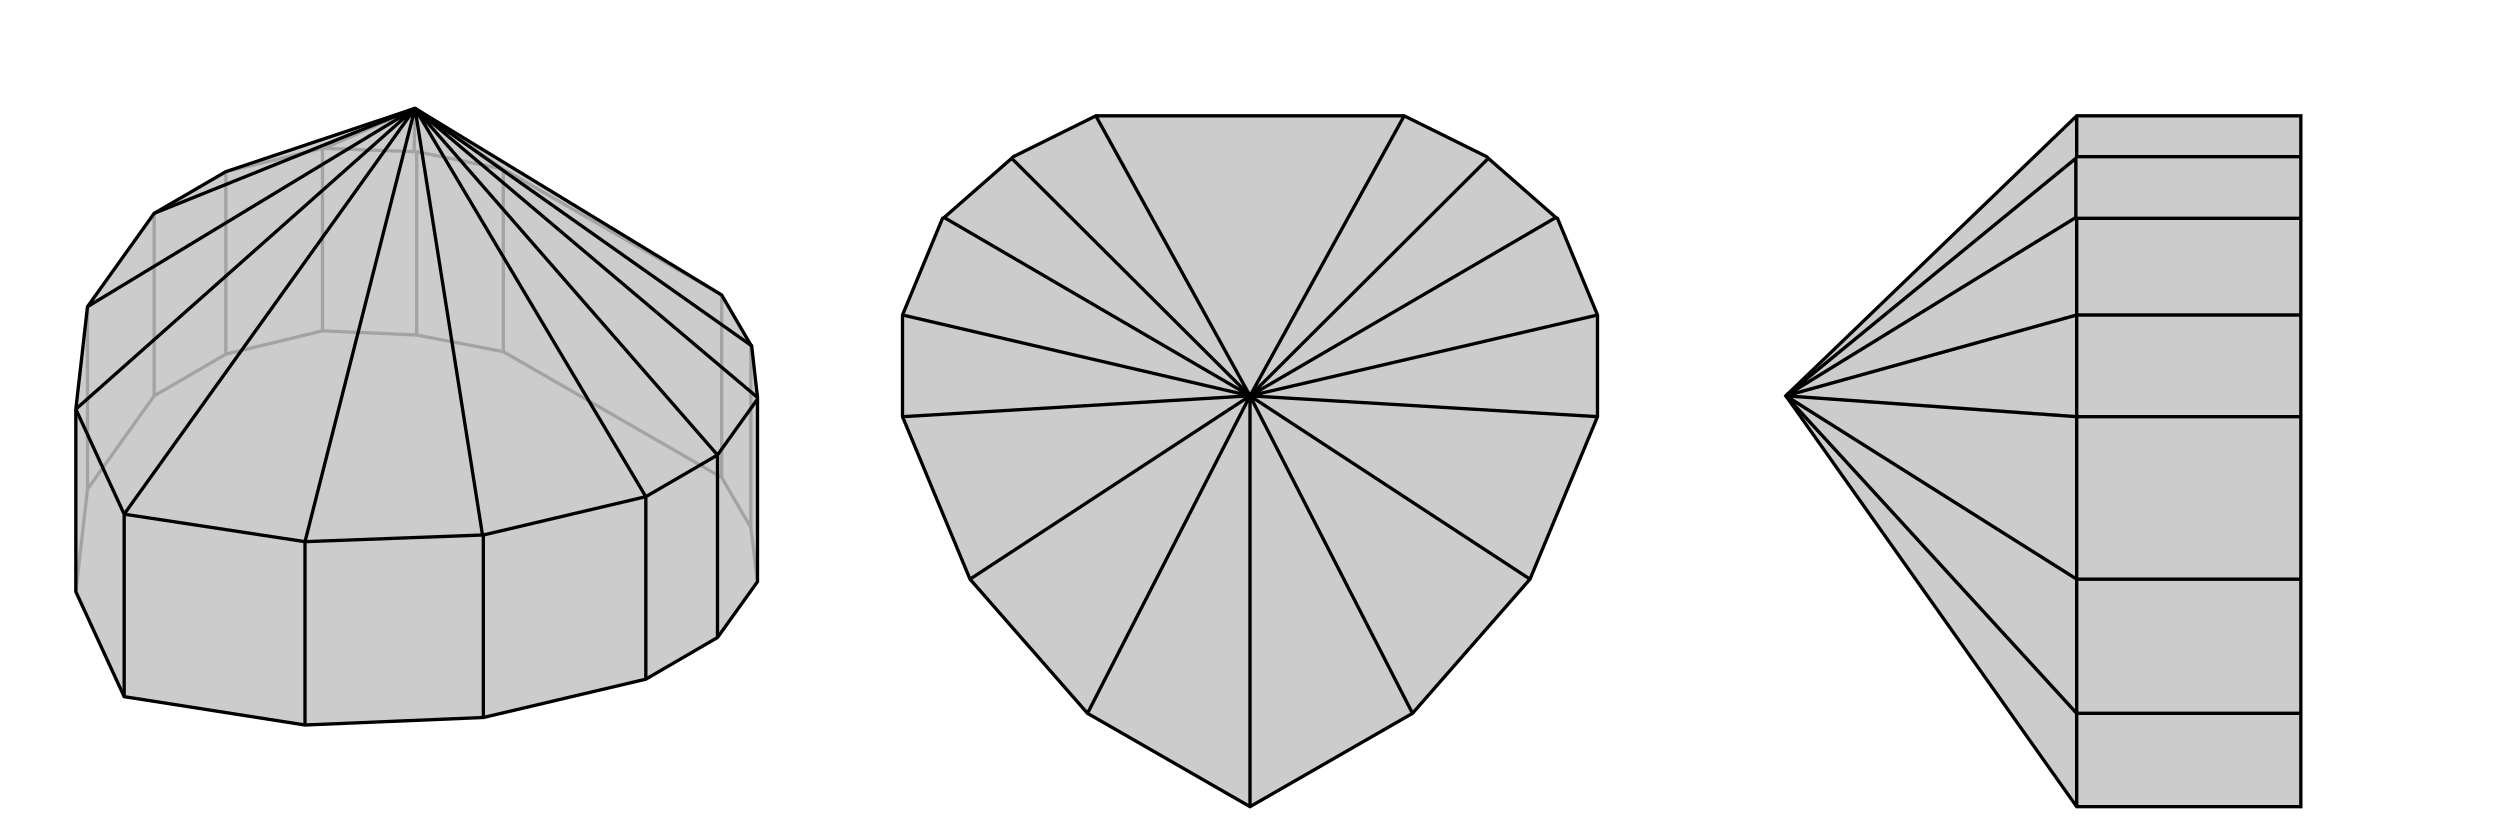 <svg xmlns="http://www.w3.org/2000/svg" viewBox="0 0 3000 1000">
    <g stroke="currentColor" stroke-width="4" fill="none" transform="translate(-20 -68)">
        <path fill="currentColor" stroke="none" fill-opacity=".2" d="M291,274L205,324L125,436L125,436L111,559L111,778L169,904L386,938L600,929L795,883L881,833L929,766L929,547L929,545L922,483L921,482L886,422L518,198z" />
<path stroke-opacity=".2" d="M518,198L409,246M518,198L517,250M518,198L624,271M125,436L125,655M205,324L205,543M291,274L407,246M291,274L291,493M409,246L407,246M409,246L517,250M517,250L520,250M407,246L407,465M921,482L921,701M520,250L624,271M520,250L520,470M624,271L886,422M886,422L886,641M624,271L624,490M111,778L125,655M125,655L205,543M205,543L291,493M291,493L407,465M929,766L921,701M407,465L520,470M921,701L886,641M520,470L624,490M886,641L624,490" />
<path d="M291,274L205,324L125,436L125,436L111,559L111,778L169,904L386,938L600,929L795,883L881,833L929,766L929,547L929,545L922,483L921,482L886,422L518,198z" />
<path d="M518,198L169,685M518,198L386,718M518,198L111,559M518,198L205,324M518,198L125,436M518,198L795,664M518,198L599,710M518,198L881,614M518,198L929,545M518,198L922,483M111,559L169,685M169,685L386,718M169,685L169,904M386,718L599,710M599,710L600,710M386,718L386,938M600,710L795,664M600,710L600,929M795,664L881,614M795,664L795,883M881,614L929,547M881,614L881,833" />
    </g>
    <g stroke="currentColor" stroke-width="4" fill="none" transform="translate(1000 0)">
        <path fill="currentColor" stroke="none" fill-opacity=".2" d="M500,968L695,856L836,695L836,695L917,500L917,378L869,262L867,261L786,190L784,188L685,139L315,139L216,188L214,190L133,261L131,262L83,378L83,500L164,695L164,695L305,856z" />
<path stroke-opacity=".2" d="" />
<path d="M500,968L695,856L836,695L836,695L917,500L917,378L869,262L867,261L786,190L784,188L685,139L315,139L216,188L214,190L133,261L131,262L83,378L83,500L164,695L164,695L305,856z" />
<path d="M500,475L500,968M500,475L695,856M500,475L305,856M500,475L83,500M500,475L164,695M500,475L917,500M500,475L836,695M500,475L83,378M500,475L917,378M500,475L867,261M500,475L133,261M500,475L214,190M500,475L786,190M500,475L315,139M500,475L685,139" />
    </g>
    <g stroke="currentColor" stroke-width="4" fill="none" transform="translate(2000 0)">
        <path fill="currentColor" stroke="none" fill-opacity=".2" d="M492,968L761,968L761,856L761,695L761,500L761,378L761,262L761,188L761,139L492,139L143,475z" />
<path stroke-opacity=".2" d="M143,475L492,856M143,475L492,500M143,475L492,695M143,475L492,378M143,475L491,261M143,475L491,190M492,856L492,968M492,856L492,695M492,695L492,695M492,856L761,856M492,695L492,500M492,695L761,695M492,500L492,378M492,500L761,500M492,378L492,262M492,378L761,378M491,261L492,262M491,261L491,190M491,190L492,188M492,262L761,262M492,188L492,139M492,188L761,188" />
<path d="M492,968L761,968L761,856L761,695L761,500L761,378L761,262L761,188L761,139L492,139L143,475z" />
<path d="M143,475L492,856M143,475L492,500M143,475L492,695M143,475L492,378M143,475L491,261M143,475L491,190M492,968L492,856M492,856L492,695M492,695L492,695M492,856L761,856M492,695L492,500M492,695L761,695M492,500L492,378M492,500L761,500M492,378L492,262M492,378L761,378M491,261L492,262M491,261L491,190M491,190L492,188M492,262L761,262M492,188L492,139M492,188L761,188" />
    </g>
</svg>